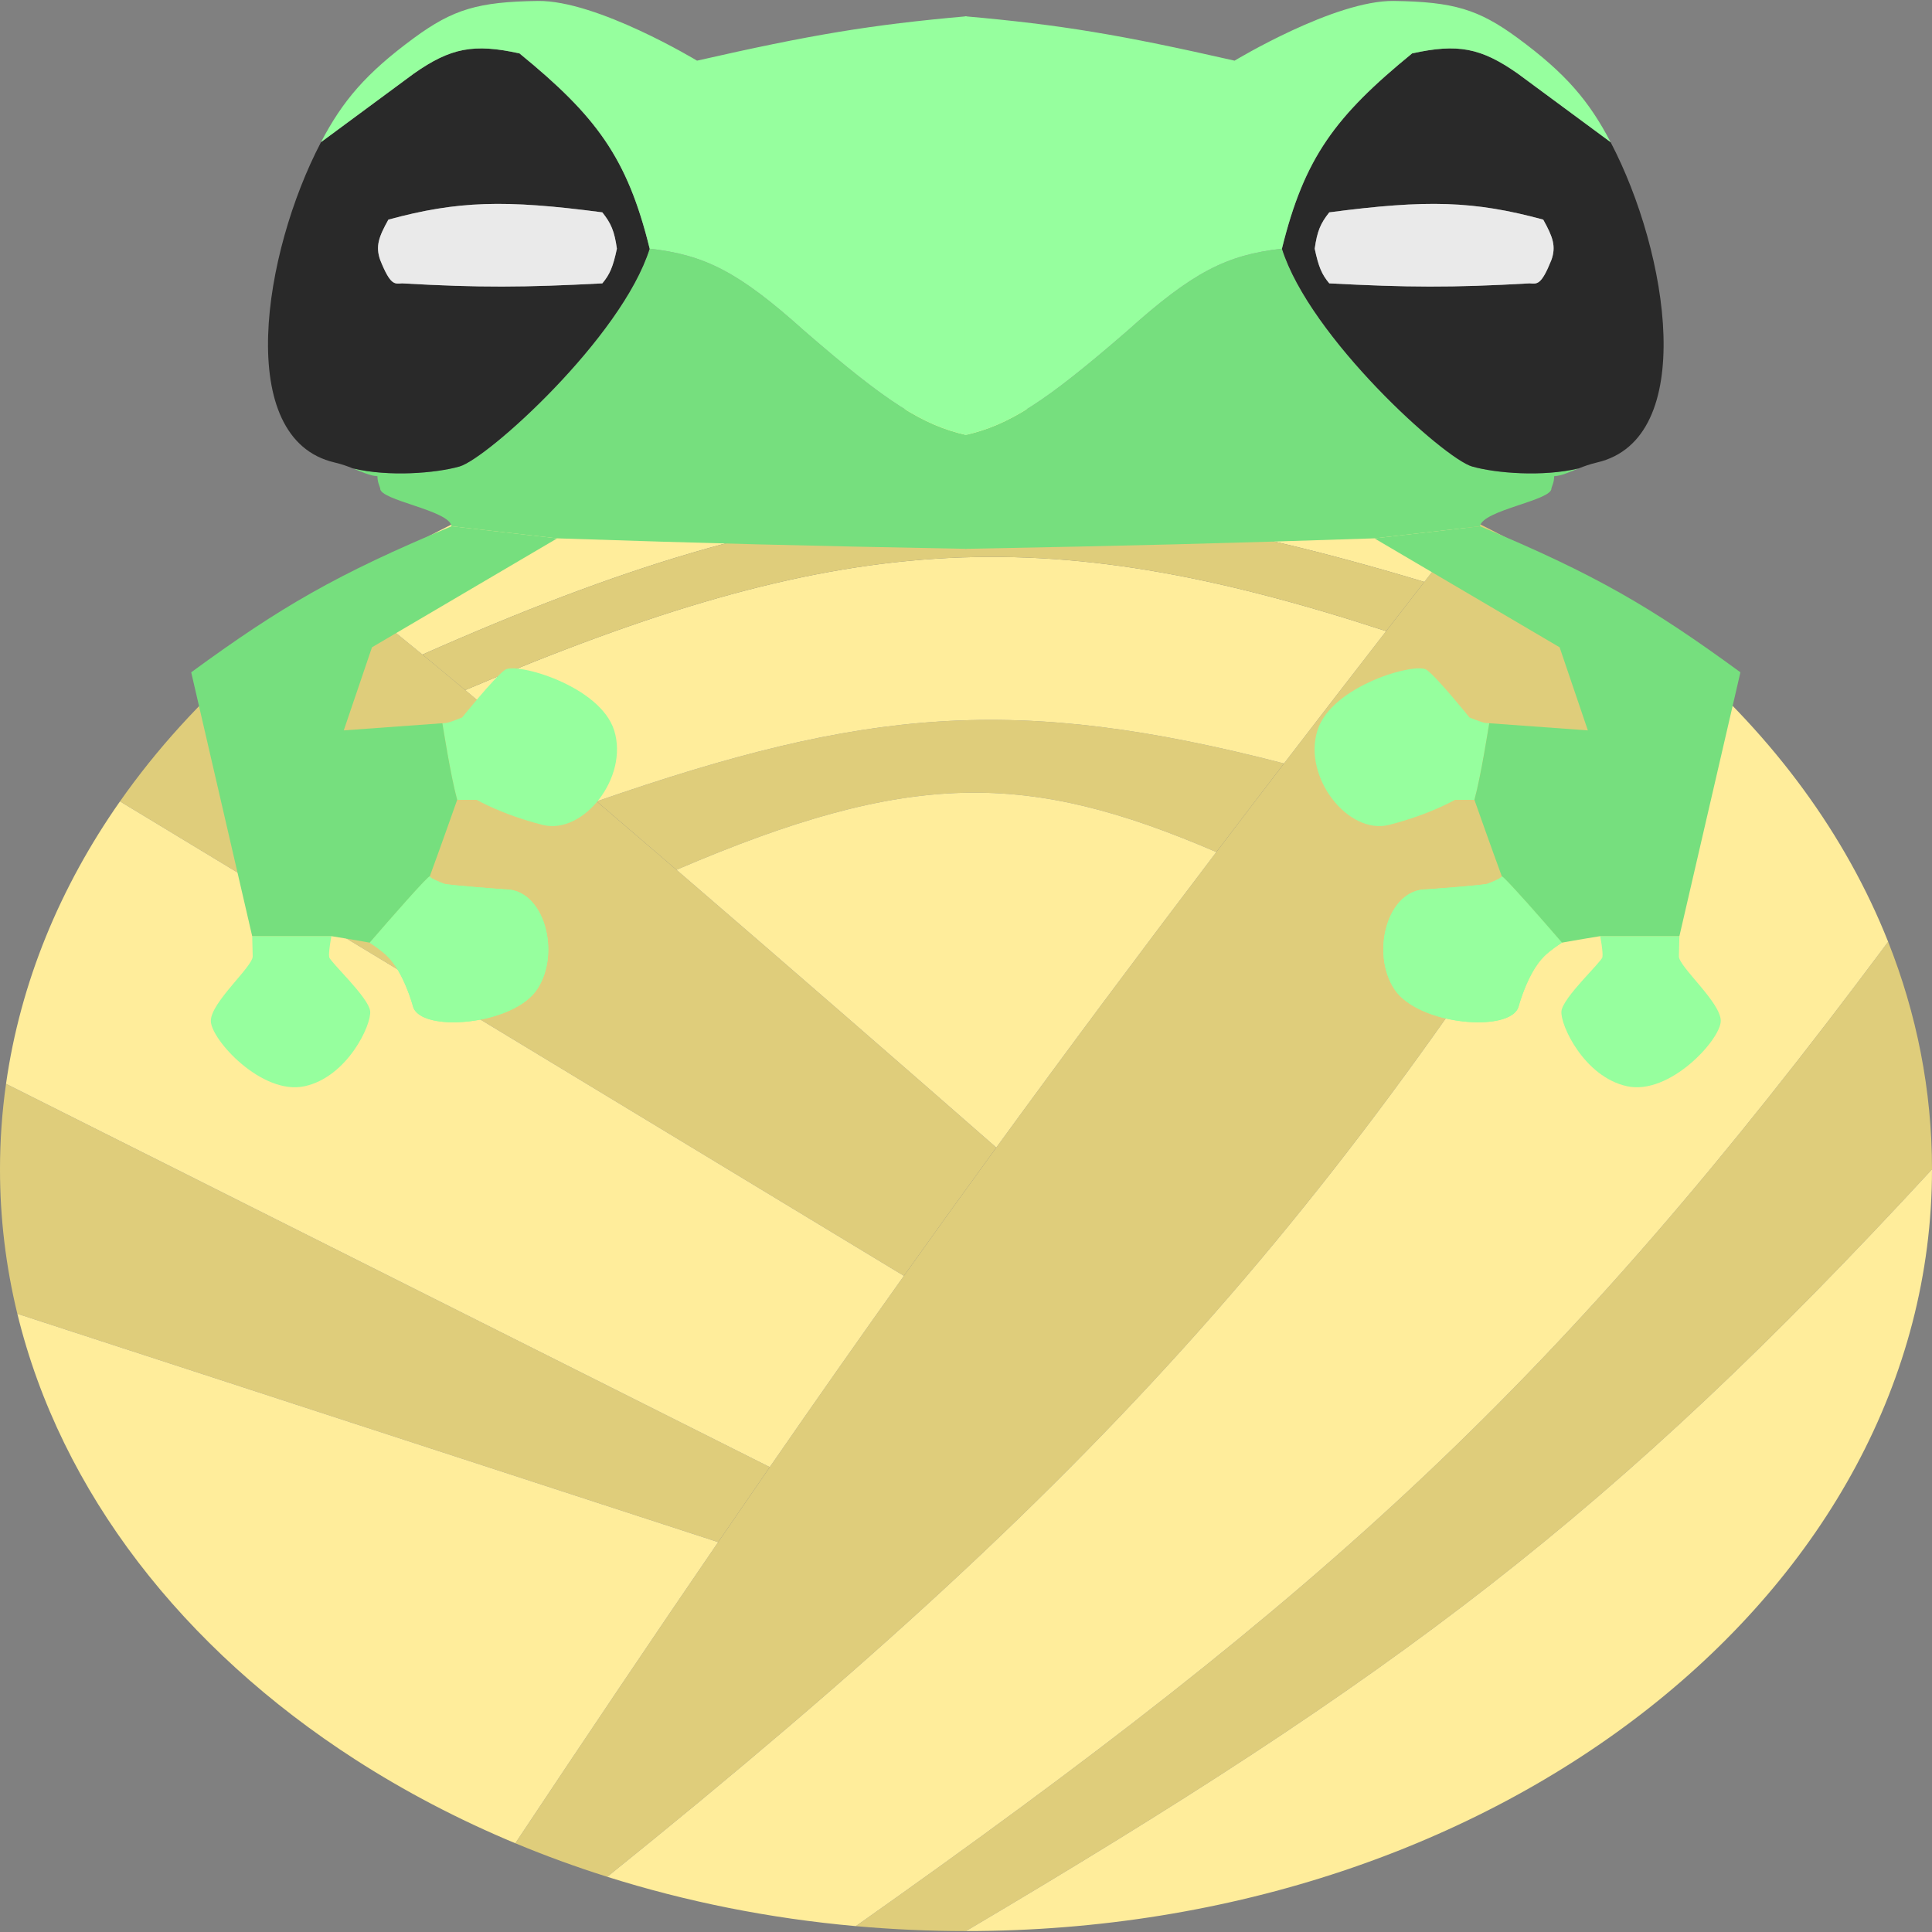 <?xml version="1.0" encoding="UTF-8"?>
<svg xmlns="http://www.w3.org/2000/svg" xmlns:xlink="http://www.w3.org/1999/xlink" width="1024px" height="1024px" viewBox="0 0 1024 1024" version="1.1">
<rect x="0" y="0" width="1024" height="1024" fill="#808080" stroke="none"/>
<g id="surface1">
<path style=" stroke:none;fill-rule:nonzero;fill:rgb(87.451%,80.392%,48.235%);fill-opacity:1;" d="M 273.133 976.961 C 289.039 983.59 305.309 989.523 321.867 994.742 C 594.383 775.262 718.281 633.23 890.332 347.746 C 881.027 339.711 871.371 332.004 861.375 324.648 C 836.539 306.355 809.383 289.992 780.305 275.855 C 771.836 286.707 763.379 297.562 754.93 308.426 C 748.168 317.117 741.414 325.812 734.668 334.516 C 716.566 357.855 698.527 381.234 680.559 404.652 C 668.566 420.281 656.617 435.934 644.703 451.605 C 603.309 506.078 565.207 557.188 528.059 608.227 C 511.609 630.824 495.285 653.488 479.094 676.227 C 455.633 709.164 432.137 742.664 407.996 777.586 C 398.848 790.828 389.727 804.086 380.645 817.359 C 346.941 866.594 311.621 919.078 273.133 976.961 M 512 1023.5 C 739.348 889.082 854.66 803.41 1024 619.773 C 1024 577.766 1015.863 537.254 1000.758 499.168 C 826.301 733.402 703.004 844.922 453.609 1020.898 C 473.012 1022.637 492.496 1023.504 512 1023.5 "/>
<path style=" stroke:none;fill-rule:nonzero;fill:rgb(87.451%,80.392%,48.235%);fill-opacity:1;" d="M 3.195 574.441 C 1.062 589.477 -0.004 604.617 0 619.773 C -0.008 645.508 3.07 671.172 9.195 696.328 L 380.645 817.359 C 389.727 804.086 398.848 790.828 407.996 777.586 Z M 179.031 313.074 C 162.66 324.133 147.184 335.996 132.703 348.582 C 106.113 371.691 82.875 397.242 63.59 424.754 L 479.094 676.227 C 495.285 653.488 511.609 630.824 528.059 608.227 C 482.688 568.488 419.07 513.098 358.547 461.016 C 344.477 448.906 330.383 436.82 316.266 424.754 C 290.863 403.047 267.035 382.844 246.59 365.754 C 239.059 359.453 231.496 353.184 223.906 346.938 C 197.496 325.23 180.457 312.094 179.031 313.074 "/>
<path style=" stroke:none;fill-rule:nonzero;fill:rgb(87.451%,80.392%,48.235%);fill-opacity:1;" d="M 680.559 404.652 C 538.277 367.84 458.516 375.375 316.266 424.754 C 330.383 436.82 344.477 448.906 358.547 461.016 C 482.648 407.785 544.598 408.547 644.703 451.605 C 656.617 435.934 668.566 420.281 680.559 404.652 "/>
<path style=" stroke:none;fill-rule:evenodd;fill:rgb(100%,92.941%,60.784%);fill-opacity:1;" d="M 1024 619.773 C 1024 842.746 794.77 1023.5 512 1023.5 C 739.348 889.082 854.66 803.41 1024 619.773 M 321.867 994.742 C 363.379 1007.848 407.566 1016.785 453.609 1020.898 C 703.004 844.922 826.301 733.402 1000.758 499.168 C 978.195 442.246 940.078 390.742 890.332 347.746 C 718.281 633.23 594.383 775.262 321.867 994.742 M 273.133 976.961 C 311.621 919.078 346.941 866.594 380.645 817.359 L 9.195 696.328 C 32.23 790.965 97.172 873.855 188.199 932.523 C 214.469 949.453 242.902 964.371 273.133 976.961 M 479.094 676.227 C 455.633 709.164 432.137 742.664 407.996 777.586 L 3.195 574.441 C 10.816 520.641 31.848 470.039 63.59 424.754 Z M 528.059 608.227 C 565.207 557.188 603.309 506.078 644.703 451.605 C 544.598 408.547 482.648 407.785 358.547 461.016 C 419.07 513.098 482.688 568.488 528.059 608.227 M 734.668 334.516 C 716.566 357.855 698.527 381.234 680.559 404.652 C 538.277 367.84 458.516 375.375 316.266 424.754 C 290.863 403.047 267.035 382.844 246.59 365.754 C 444.18 281.785 551.074 274.508 734.668 334.516 M 754.93 308.426 C 763.379 297.562 771.836 286.707 780.305 275.855 C 738.684 255.621 693.105 239.957 644.703 229.742 C 602.383 220.809 557.895 216.047 512 216.047 C 439.254 216.047 370.059 228.012 307.391 249.574 C 260.531 265.699 217.332 287.195 179.031 313.074 C 180.457 312.094 197.496 325.23 223.906 346.938 C 434.246 253.801 550.453 246.867 754.93 308.426 "/>
<path style=" stroke:none;fill-rule:nonzero;fill:rgb(87.451%,80.392%,48.235%);fill-opacity:1;" d="M 754.93 308.426 C 550.453 246.867 434.246 253.801 223.906 346.938 C 230.859 352.652 238.457 358.957 246.59 365.754 C 444.18 281.785 551.074 274.508 734.668 334.516 C 741.414 325.812 748.168 317.117 754.93 308.426 "/>
<path style=" stroke:none;fill-rule:nonzero;fill:rgb(58.824%,100%,61.961%);fill-opacity:1;" d="M 133.941 506.871 L 133.668 496.18 L 175.652 496.18 C 175.652 496.18 173.996 504.734 174.48 507.301 C 174.961 509.867 195.449 528.684 196.195 535.953 C 196.938 543.223 184.094 570.793 161.449 575.727 C 138.805 580.664 111.746 550.922 111.746 541.086 C 111.746 531.25 133.941 512.434 133.941 506.871 "/>
<path style=" stroke:none;fill-rule:evenodd;fill:rgb(58.824%,100%,61.961%);fill-opacity:1;" d="M 234.457 383.328 C 234.797 384.984 238.688 410.633 242.316 423.93 L 252.652 423.93 C 252.652 423.93 265.754 431.629 287.469 437.188 C 309.184 442.75 333.359 411.984 325.52 387.121 C 318.031 363.371 273.406 350.836 267.613 355.047 C 261.824 359.258 244.934 380.281 244.934 380.281 C 239.625 382.277 237.574 383.301 234.867 383.301 C 234.82 383.301 234.969 383.301 234.457 383.328 "/>
<path style=" stroke:none;fill-rule:nonzero;fill:rgb(58.824%,100%,61.961%);fill-opacity:1;" d="M 205.359 506.871 C 213.906 515.344 218.52 532.074 218.875 533.387 C 222.711 547.543 272.066 543.539 284.746 524.293 C 297.418 505.047 288.52 471.199 267.613 471.375 C 267.613 471.375 237.531 469.238 235.281 468.383 C 233.031 467.527 228.152 465.559 227.77 464.531 C 227.383 463.508 206.375 487.5 195.922 499.625 C 197.852 500.883 202.164 503.703 205.359 506.871 "/>
<path style=" stroke:none;fill-rule:nonzero;fill:rgb(58.824%,100%,61.961%);fill-opacity:1;" d="M 205.359 506.871 C 213.906 515.344 218.52 532.074 218.875 533.387 C 222.711 547.543 272.066 543.539 284.746 524.293 C 297.418 505.047 288.52 471.199 267.613 471.375 C 267.613 471.375 237.531 469.238 235.281 468.383 C 233.031 467.527 228.152 465.559 227.77 464.531 C 227.383 463.508 206.375 487.5 195.922 499.625 C 197.852 500.883 202.164 503.703 205.359 506.871 "/>
<path style=" stroke:none;fill-rule:nonzero;fill:rgb(46.275%,87.451%,49.412%);fill-opacity:1;" d="M 239.352 278.922 L 295.332 285.336 C 375.965 288.012 423.512 289.246 512.273 290.895 L 512.273 230.594 C 489.176 225.352 470.523 213.715 426.379 175.422 C 391.453 144.031 373.625 135.133 344.34 131.801 C 329.547 178.844 258.281 243.109 243.484 247.273 C 230.938 250.805 206.242 252.852 187.055 248.266 C 192.012 250.234 196.082 252.164 200.055 252.406 C 200.055 255.445 201.02 257.109 201.504 258.82 C 201.02 265.234 238.176 270.367 239.352 278.922 "/>
<path style=" stroke:none;fill-rule:nonzero;fill:rgb(46.275%,87.451%,49.412%);fill-opacity:1;" d="M 133.668 496.18 L 175.652 496.18 C 175.652 496.18 188.043 498.176 195.922 499.625 C 206.375 487.5 227.383 463.508 227.77 464.531 C 233.613 448.664 242.316 423.93 242.316 423.93 C 238.688 410.633 234.797 384.984 234.457 383.328 L 182.199 387.121 L 197.16 343.074 L 295.332 285.336 L 239.352 278.922 C 178.227 304.41 148.617 321.758 101.34 356.332 Z M 133.668 496.18 "/>
<path style=" stroke:none;fill-rule:evenodd;fill:rgb(16.078%,16.078%,16.078%);fill-opacity:1;" d="M 170.137 75.348 C 139.344 134.125 123.812 232.73 177.375 245.133 C 181.004 245.977 184.176 247.125 187.055 248.266 C 206.242 252.852 230.938 250.805 243.484 247.273 C 258.281 243.109 329.547 178.844 344.34 131.801 C 332.48 83.562 316.066 61.578 275.336 28.305 C 251.188 22.992 238.91 25.273 219.355 38.996 Z M 326.969 131.801 C 325.66 122.512 323.891 118.379 319.246 112.555 C 267.512 105.734 242.547 106.438 205.848 116.406 C 200.711 125.633 198.957 130.523 201.504 137.789 C 206.965 151.387 209.109 150.465 213.082 150.191 C 254.543 152.547 277.789 152.352 319.246 150.191 C 323.242 145.41 324.934 141.402 326.969 131.801 "/>
<path style=" stroke:none;fill-rule:nonzero;fill:rgb(91.765%,91.765%,91.765%);fill-opacity:1;" d="M 319.246 112.555 C 323.891 118.379 325.66 122.512 326.969 131.801 C 324.934 141.402 323.242 145.41 319.246 150.191 C 277.789 152.352 254.543 152.547 213.082 150.191 C 209.109 150.465 206.965 151.387 201.504 137.789 C 198.957 130.523 200.711 125.633 205.848 116.406 C 242.547 106.438 267.512 105.734 319.246 112.555 "/>
<path style=" stroke:none;fill-rule:nonzero;fill:rgb(58.824%,100%,61.961%);fill-opacity:1;" d="M 219.355 20.176 C 193.781 38.996 181.562 53.535 170.137 75.348 L 219.355 38.996 C 238.91 25.273 251.188 22.992 275.336 28.305 C 316.066 61.578 332.48 83.562 344.34 131.801 C 373.625 135.133 391.453 144.031 426.379 175.422 C 470.523 213.715 489.176 225.352 512.273 230.594 L 512.273 8.629 C 461.02 13.164 429.566 18.492 369.438 32.152 C 369.438 32.152 316.414 0.062 284.988 0.504 C 253.559 0.945 240.176 4.863 219.355 20.176 M 889.848 506.871 L 890.117 496.18 L 848.137 496.18 C 848.137 496.18 849.793 504.734 849.312 507.301 C 848.828 509.867 828.344 528.684 827.594 535.953 C 826.852 543.223 839.695 570.793 862.34 575.727 C 884.988 580.664 912.043 550.922 912.043 541.086 C 912.043 531.25 889.848 512.434 889.848 506.871 "/>
<path style=" stroke:none;fill-rule:evenodd;fill:rgb(58.824%,100%,61.961%);fill-opacity:1;" d="M 789.336 383.328 C 788.992 384.984 785.105 410.633 781.473 423.93 L 771.137 423.93 C 771.137 423.93 758.035 431.629 736.32 437.188 C 714.609 442.75 690.434 411.984 698.27 387.121 C 705.758 363.371 750.387 350.836 756.176 355.047 C 761.969 359.258 778.859 380.281 778.859 380.281 C 784.168 382.277 786.219 383.301 788.922 383.301 C 788.969 383.301 788.824 383.301 789.336 383.328 "/>
<path style=" stroke:none;fill-rule:nonzero;fill:rgb(58.824%,100%,61.961%);fill-opacity:1;" d="M 818.426 506.871 C 809.883 515.344 805.273 532.074 804.918 533.387 C 801.082 547.543 751.727 543.539 739.047 524.293 C 726.371 505.047 735.273 471.199 756.176 471.375 C 756.176 471.375 786.254 469.238 788.512 468.383 C 790.762 467.527 795.633 465.559 796.023 464.531 C 796.406 463.508 817.414 487.5 827.867 499.625 C 825.938 500.883 821.625 503.703 818.426 506.871 "/>
<path style=" stroke:none;fill-rule:nonzero;fill:rgb(58.824%,100%,61.961%);fill-opacity:1;" d="M 818.426 506.871 C 809.883 515.344 805.273 532.074 804.918 533.387 C 801.082 547.543 751.727 543.539 739.047 524.293 C 726.371 505.047 735.273 471.199 756.176 471.375 C 756.176 471.375 786.254 469.238 788.512 468.383 C 790.762 467.527 795.633 465.559 796.023 464.531 C 796.406 463.508 817.414 487.5 827.867 499.625 C 825.938 500.883 821.625 503.703 818.426 506.871 "/>
<path style=" stroke:none;fill-rule:nonzero;fill:rgb(46.275%,87.451%,49.412%);fill-opacity:1;" d="M 784.441 278.922 L 728.461 285.336 C 647.824 288.012 600.281 289.246 511.516 290.895 L 511.516 230.594 C 534.617 225.352 553.27 213.715 597.414 175.422 C 632.336 144.031 650.168 135.133 679.449 131.801 C 694.246 178.844 765.512 243.109 780.305 247.273 C 792.855 250.805 817.547 252.852 836.734 248.266 C 831.773 250.234 827.711 252.164 823.734 252.406 C 823.734 255.445 822.77 257.109 822.285 258.82 C 822.77 265.234 785.613 270.367 784.441 278.922 "/>
<path style=" stroke:none;fill-rule:nonzero;fill:rgb(46.275%,87.451%,49.412%);fill-opacity:1;" d="M 890.117 496.18 L 848.137 496.18 C 848.137 496.18 835.746 498.176 827.867 499.625 C 817.414 487.5 796.406 463.508 796.023 464.531 C 790.18 448.664 781.473 423.93 781.473 423.93 C 785.105 410.633 788.992 384.984 789.336 383.328 L 841.59 387.121 L 826.629 343.074 L 728.461 285.336 L 784.441 278.922 C 845.562 304.41 875.172 321.758 922.453 356.332 Z M 890.117 496.18 "/>
<path style=" stroke:none;fill-rule:evenodd;fill:rgb(16.078%,16.078%,16.078%);fill-opacity:1;" d="M 853.656 75.348 C 884.449 134.125 899.98 232.73 846.418 245.133 C 842.789 245.977 839.613 247.125 836.734 248.266 C 817.547 252.852 792.855 250.805 780.305 247.273 C 765.512 243.109 694.246 178.844 679.449 131.801 C 691.312 83.562 707.727 61.578 748.457 28.305 C 772.605 22.992 784.883 25.273 804.434 38.996 Z M 696.824 131.801 C 698.133 122.512 699.902 118.379 704.543 112.555 C 756.281 105.734 781.246 106.438 817.945 116.406 C 823.078 125.633 824.832 130.523 822.285 137.789 C 816.828 151.387 814.684 150.465 810.703 150.191 C 769.246 152.547 746.004 152.352 704.543 150.191 C 700.547 145.41 698.859 141.402 696.824 131.801 "/>
<path style=" stroke:none;fill-rule:nonzero;fill:rgb(91.765%,91.765%,91.765%);fill-opacity:1;" d="M 704.543 112.555 C 699.902 118.379 698.133 122.512 696.824 131.801 C 698.859 141.402 700.547 145.41 704.543 150.191 C 746.004 152.352 769.246 152.547 810.703 150.191 C 814.684 150.465 816.828 151.387 822.285 137.789 C 824.832 130.523 823.078 125.633 817.945 116.406 C 781.246 106.438 756.281 105.734 704.543 112.555 "/>
<path style=" stroke:none;fill-rule:nonzero;fill:rgb(58.824%,100%,61.961%);fill-opacity:1;" d="M 804.434 20.176 C 830.008 38.996 842.23 53.535 853.656 75.348 L 804.434 38.996 C 784.883 25.273 772.605 22.992 748.457 28.305 C 707.727 61.578 691.312 83.562 679.449 131.801 C 650.168 135.133 632.336 144.031 597.414 175.422 C 553.27 213.715 534.617 225.352 511.516 230.594 L 511.516 8.629 C 562.773 13.164 594.219 18.492 654.355 32.152 C 654.355 32.152 707.379 0.062 738.805 0.504 C 770.234 0.945 783.617 4.863 804.434 20.176 "/>
</g>
</svg>
